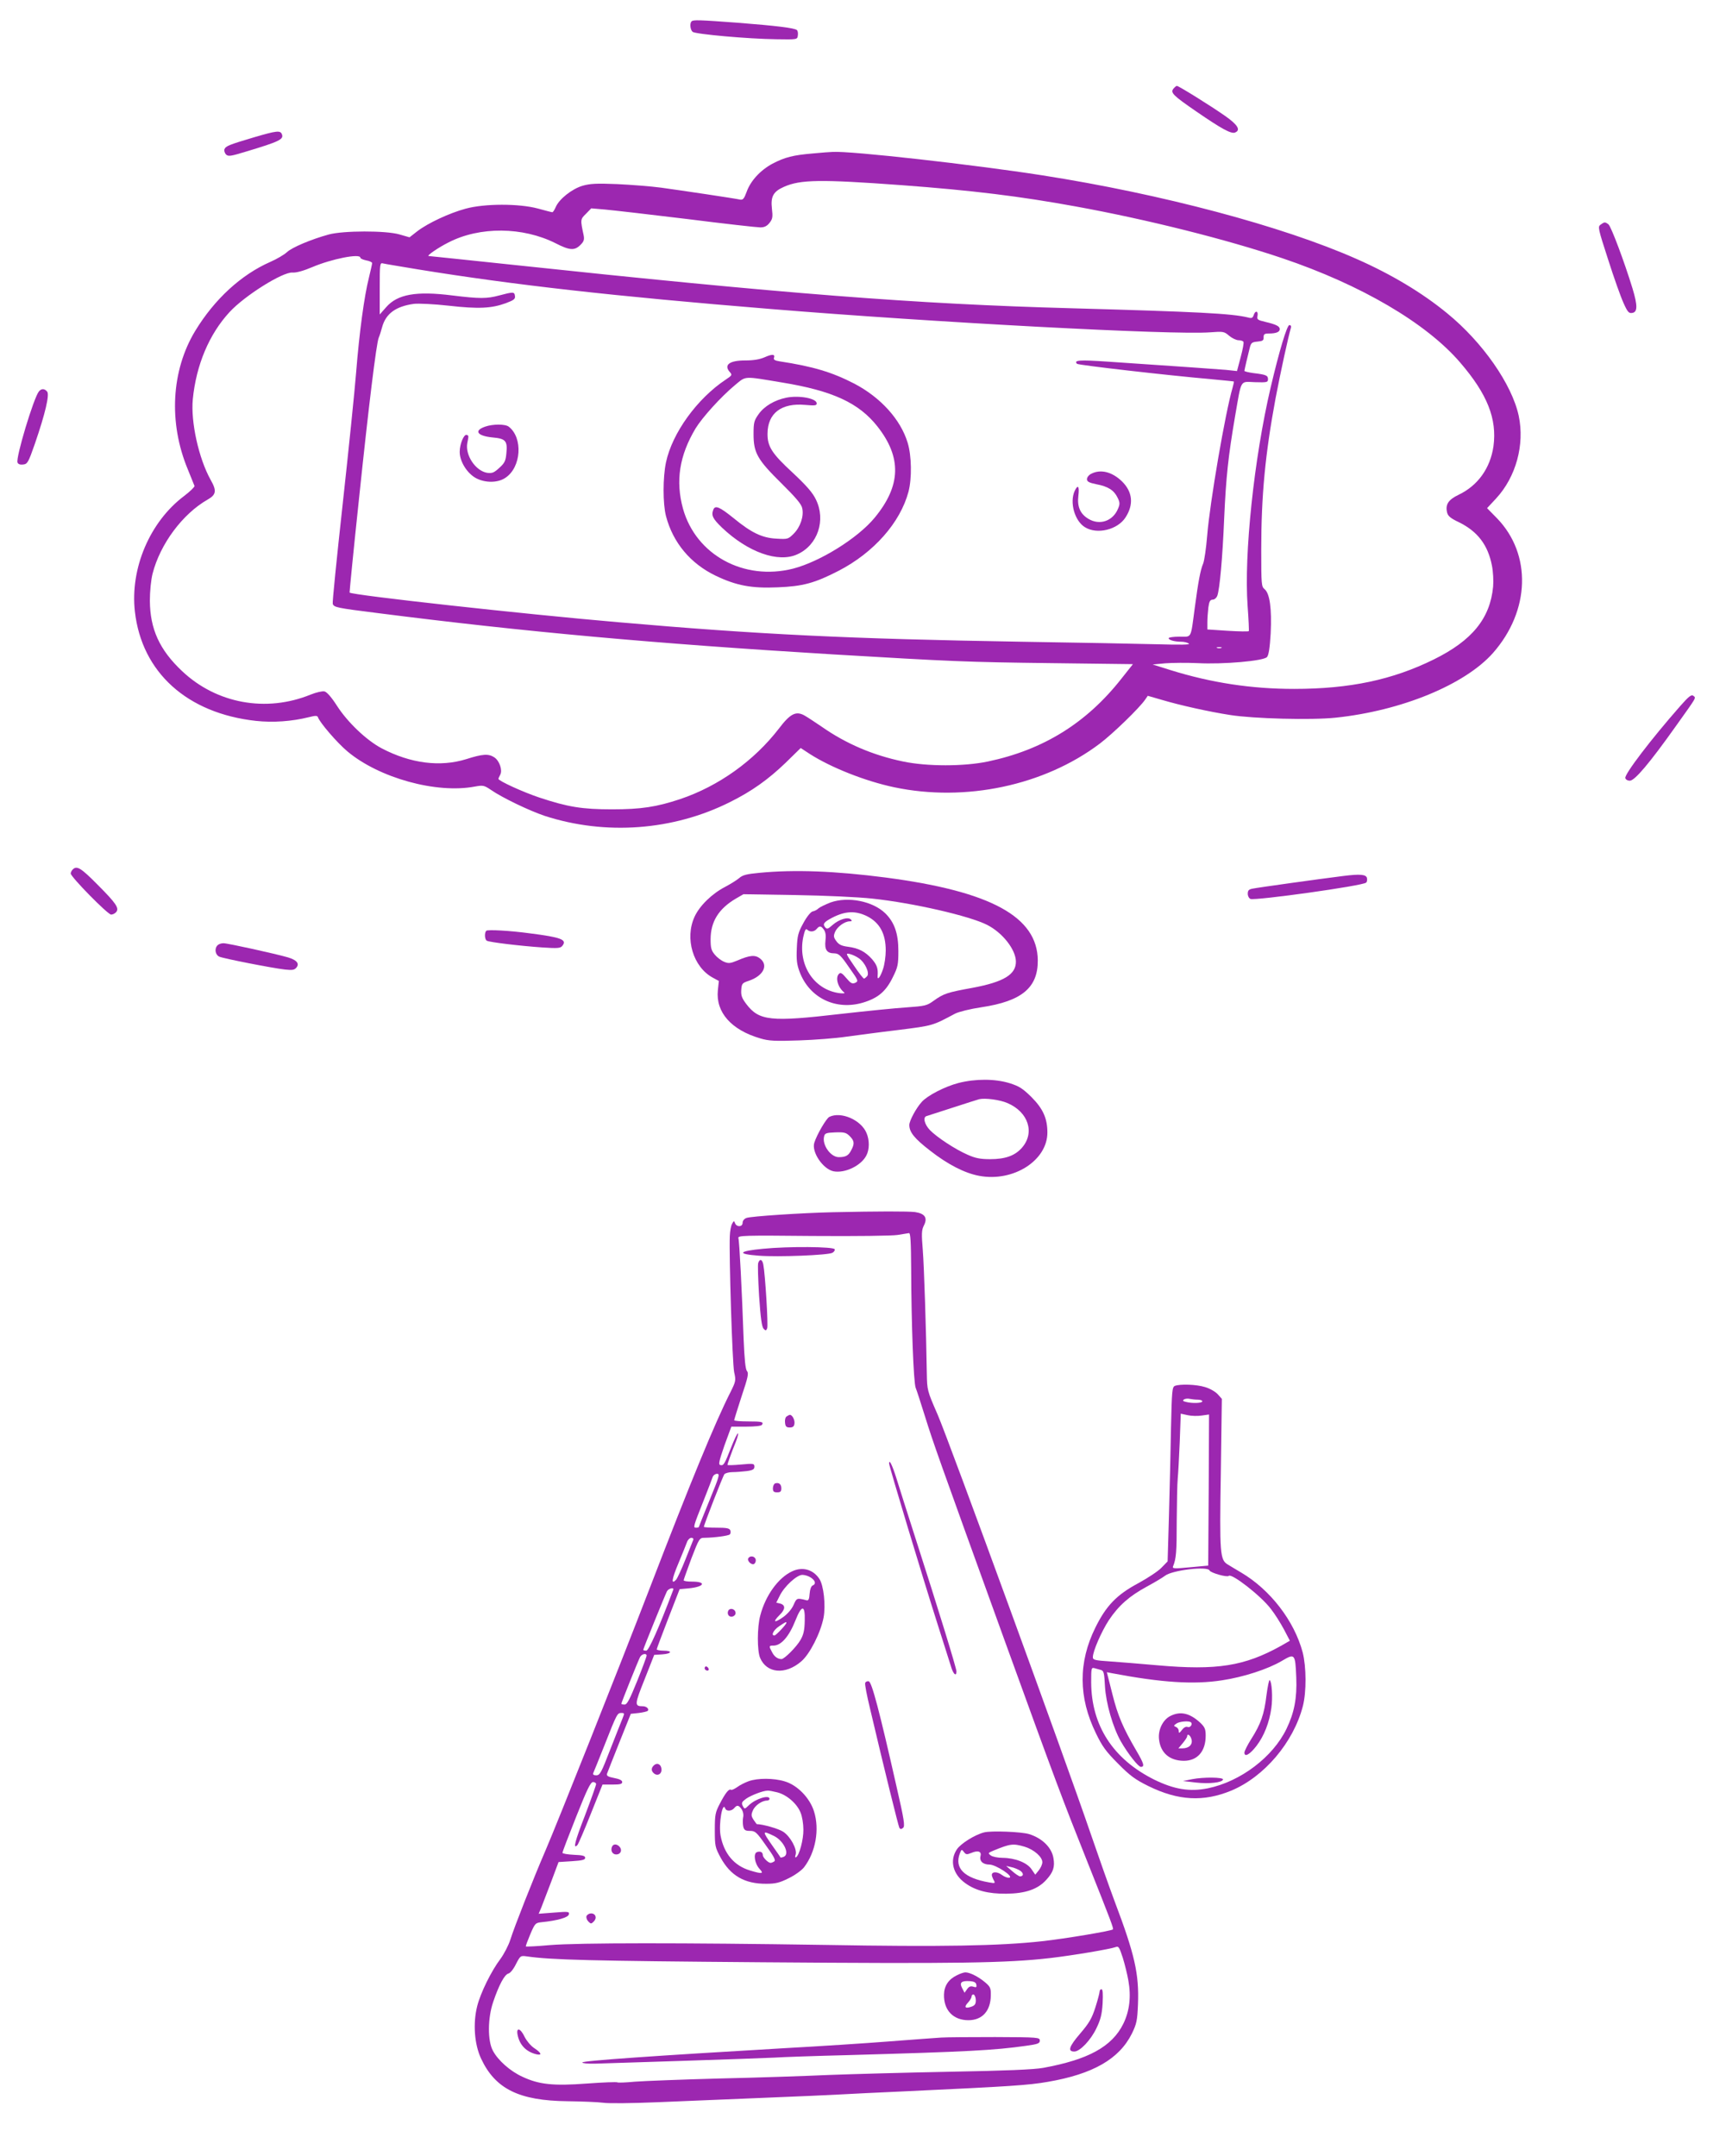 <?xml version="1.0" standalone="no"?>
<!DOCTYPE svg PUBLIC "-//W3C//DTD SVG 20010904//EN"
 "http://www.w3.org/TR/2001/REC-SVG-20010904/DTD/svg10.dtd">
<svg version="1.0" xmlns="http://www.w3.org/2000/svg"
 width="1025pt" height="1280pt" viewBox="0 0 1025 1280"
 preserveAspectRatio="xMidYMid meet">
<g transform="translate(0,1280) scale(0.1,-0.1)"
fill="#9c27b0" stroke="none">
<path d="M4107 12673 c-12 -11 -8 -50 6 -62 17 -14 330 -42 497 -44 124 -2
125 -2 128 22 2 13 0 27 -5 32 -13 13 -124 26 -353 44 -229 17 -264 18 -273 8z"/>
<path d="M6969 12274 c-20 -24 -4 -40 137 -137 147 -101 205 -133 228 -124 36
14 17 46 -59 99 -84 59 -275 178 -286 178 -4 0 -12 -7 -20 -16z"/>
<path d="M1509 11985 c-151 -45 -168 -52 -176 -71 -3 -8 1 -22 9 -31 14 -13
27 -11 119 17 200 60 225 73 213 103 -9 24 -32 21 -165 -18z"/>
<path d="M4828 11889 c-118 -10 -166 -22 -241 -61 -72 -39 -130 -102 -153
-167 -15 -41 -22 -49 -39 -46 -31 7 -346 54 -470 71 -60 8 -177 17 -260 21
-122 5 -160 3 -206 -10 -63 -19 -139 -79 -159 -127 -7 -16 -16 -30 -20 -30 -4
0 -42 10 -86 22 -112 30 -316 30 -429 -1 -96 -26 -223 -85 -287 -134 l-46 -36
-59 17 c-82 24 -334 23 -420 0 -106 -29 -219 -77 -249 -105 -16 -15 -60 -41
-99 -58 -173 -76 -331 -221 -446 -410 -142 -235 -159 -544 -44 -821 20 -49 38
-93 40 -99 2 -5 -25 -32 -62 -60 -203 -153 -321 -429 -292 -686 41 -361 310
-604 719 -649 102 -11 213 -3 314 22 39 10 50 10 54 0 10 -31 114 -152 175
-203 188 -158 529 -252 756 -209 50 9 55 8 97 -20 66 -46 229 -124 319 -154
361 -117 763 -87 1100 82 129 64 227 134 330 233 l90 88 55 -36 c125 -80 329
-161 500 -197 423 -89 891 10 1221 259 78 59 236 212 270 262 l15 22 83 -24
c111 -33 283 -71 406 -90 138 -22 483 -31 626 -16 392 41 768 196 935 384 221
251 231 586 24 800 l-59 60 54 58 c118 128 170 319 134 490 -40 187 -215 438
-425 609 -147 121 -332 232 -539 323 -438 194 -1155 385 -1865 496 -403 63
-1140 146 -1245 139 -11 0 -64 -4 -117 -9z m522 -188 c430 -32 705 -66 1040
-127 423 -77 893 -195 1225 -307 468 -158 855 -385 1056 -619 162 -188 220
-335 198 -498 -19 -130 -93 -233 -206 -287 -63 -30 -81 -59 -69 -107 5 -20 22
-34 69 -56 112 -55 173 -135 197 -258 7 -35 10 -90 7 -125 -18 -189 -125 -320
-352 -432 -245 -121 -499 -175 -830 -175 -253 0 -491 36 -735 112 l-105 33 75
7 c41 3 128 4 192 1 153 -8 392 13 412 36 10 11 17 53 22 141 7 145 -5 236
-36 262 -19 15 -20 28 -20 235 0 324 24 569 85 898 30 157 75 364 91 418 3 10
0 17 -9 17 -14 0 -60 -153 -111 -370 -99 -422 -159 -993 -137 -1297 6 -80 9
-148 7 -150 -3 -3 -59 -2 -125 2 l-121 8 0 42 c0 23 3 63 6 89 5 36 11 46 26
46 10 0 22 10 27 23 14 38 31 221 41 463 11 243 24 365 65 605 39 223 27 203
118 200 71 -2 77 -1 77 18 0 22 -11 27 -87 36 -29 4 -53 10 -53 13 1 9 19 88
31 134 8 33 13 37 47 40 31 3 37 7 36 26 0 18 5 22 32 22 42 0 64 9 64 26 0
17 -22 28 -86 43 -46 11 -51 14 -46 37 5 29 -14 32 -23 3 -6 -17 -12 -20 -33
-14 -98 24 -301 34 -1052 55 -922 25 -1702 86 -3335 260 -258 27 -474 50 -479
50 -16 0 56 50 118 81 185 95 440 93 635 -5 84 -43 113 -45 148 -10 20 20 24
31 19 57 -20 94 -20 95 14 128 l31 32 82 -7 c45 -4 263 -29 485 -56 221 -28
418 -50 437 -50 24 0 39 7 55 27 18 23 20 35 14 85 -8 71 8 101 72 129 97 43
216 45 694 10z m-3210 -431 c0 -5 16 -12 35 -16 19 -3 35 -11 35 -16 0 -5 -9
-44 -19 -86 -28 -110 -57 -324 -76 -562 -9 -113 -45 -465 -80 -783 -35 -318
-62 -584 -59 -592 8 -21 21 -24 268 -55 870 -111 1642 -181 2701 -245 709 -42
794 -46 1297 -52 l486 -6 -69 -87 c-207 -263 -464 -422 -792 -491 -143 -30
-361 -30 -504 0 -179 37 -339 106 -481 205 -41 28 -88 59 -106 69 -50 27 -84
9 -150 -78 -148 -192 -358 -342 -586 -419 -141 -47 -233 -61 -405 -61 -179 0
-263 14 -432 70 -96 32 -243 99 -243 111 0 3 5 14 11 25 14 27 -5 83 -36 103
-34 22 -69 20 -166 -11 -155 -48 -330 -26 -502 64 -91 48 -203 155 -266 253
-32 50 -60 82 -74 85 -12 3 -48 -5 -83 -19 -263 -107 -558 -54 -763 140 -134
126 -190 250 -191 418 0 57 7 124 16 160 45 176 178 355 327 440 51 29 55 52
18 117 -71 127 -119 345 -106 479 20 203 97 386 218 517 89 97 315 239 374
235 22 -2 65 10 117 32 115 49 286 83 286 56z m340 -69 c572 -93 1170 -160
2090 -235 972 -80 2398 -156 2617 -139 78 6 83 5 113 -21 17 -14 42 -26 55
-26 13 0 26 -4 29 -9 4 -5 -4 -46 -16 -91 l-22 -83 -65 7 c-61 5 -243 18 -704
49 -165 11 -203 9 -181 -13 9 -8 533 -68 794 -91 74 -7 136 -13 137 -14 2 -1
-2 -17 -7 -36 -44 -150 -135 -681 -151 -878 -6 -75 -17 -150 -24 -167 -16 -37
-29 -106 -50 -264 -25 -187 -16 -170 -91 -170 -35 0 -64 -4 -64 -9 0 -11 35
-21 75 -21 17 0 37 -5 45 -11 11 -7 -46 -8 -190 -4 -113 3 -475 10 -805 15
-1023 17 -1558 43 -2395 116 -560 48 -1584 161 -1594 176 -1 1 23 248 55 548
59 566 104 931 118 965 5 11 14 39 20 62 22 81 81 124 189 139 28 3 117 -1
207 -11 177 -20 254 -16 339 15 48 18 57 25 54 43 -3 25 -10 25 -93 3 -74 -20
-116 -20 -280 0 -214 27 -325 7 -392 -70 l-38 -43 0 154 c0 149 1 154 20 149
11 -3 103 -18 205 -35z m4773 -2248 c-7 -2 -19 -2 -25 0 -7 3 -2 5 12 5 14 0
19 -2 13 -5z"/>
<path d="M4541 10679 c-30 -13 -66 -19 -116 -19 -94 0 -129 -27 -90 -70 14
-16 12 -19 -24 -43 -171 -113 -319 -318 -356 -492 -19 -91 -19 -245 0 -319 41
-157 145 -282 295 -354 123 -59 214 -76 369 -69 149 6 219 25 361 98 209 108
366 286 415 469 21 80 19 214 -5 292 -42 138 -160 268 -316 350 -132 68 -243
102 -446 133 -26 4 -35 10 -32 19 9 24 -10 25 -55 5z m104 -150 c299 -49 455
-121 565 -260 146 -185 141 -353 -16 -543 -100 -121 -323 -260 -484 -302 -292
-74 -577 81 -654 356 -45 164 -22 315 75 477 40 65 149 186 233 256 68 56 47
55 281 16z"/>
<path d="M4670 10439 c-70 -14 -132 -51 -165 -98 -27 -38 -30 -50 -30 -119 0
-111 23 -151 166 -292 84 -83 119 -124 123 -147 11 -47 -11 -112 -50 -151 -33
-33 -36 -34 -102 -30 -86 4 -150 35 -257 123 -82 66 -108 77 -119 49 -13 -34
-4 -53 52 -107 154 -146 334 -210 447 -158 121 54 171 203 110 326 -19 40 -56
82 -136 157 -125 115 -152 157 -151 234 1 121 83 183 224 170 57 -5 68 -4 68
9 0 30 -104 49 -180 34z"/>
<path d="M2881 10267 c-69 -24 -47 -55 43 -64 79 -7 91 -20 83 -96 -4 -43 -10
-56 -42 -85 -32 -29 -42 -33 -73 -29 -68 12 -130 104 -117 176 9 45 9 45 -4
49 -16 5 -41 -54 -41 -101 0 -58 45 -129 99 -157 55 -28 128 -27 172 3 95 62
106 238 20 304 -20 16 -95 16 -140 0z"/>
<path d="M6480 9987 c-14 -7 -25 -21 -25 -32 0 -14 12 -21 56 -30 70 -13 105
-36 126 -80 14 -28 14 -38 3 -64 -30 -75 -110 -102 -177 -61 -48 29 -67 72
-59 137 7 57 -3 69 -22 28 -31 -68 0 -178 61 -215 72 -45 194 -15 241 58 50
77 42 152 -21 214 -59 57 -127 74 -183 45z"/>
<path d="M9505 11466 c-17 -12 -15 -22 45 -207 34 -107 75 -222 91 -257 24
-54 32 -63 51 -60 33 4 34 42 3 145 -48 157 -127 368 -143 381 -20 15 -24 15
-47 -2z"/>
<path d="M231 10476 c-31 -38 -138 -393 -127 -422 4 -10 16 -14 33 -12 26 3
31 11 70 123 62 180 88 292 73 310 -16 19 -34 19 -49 1z"/>
<path d="M9978 8608 c-175 -199 -330 -403 -326 -427 2 -9 13 -16 27 -16 29 0
117 104 274 325 126 177 120 165 103 179 -11 9 -27 -3 -78 -61z"/>
<path d="M432 7638 c-7 -7 -12 -18 -12 -24 0 -20 220 -244 240 -244 10 0 23 7
30 15 19 23 1 51 -113 165 -97 98 -121 112 -145 88z"/>
<path d="M4510 7618 c-75 -7 -100 -13 -120 -31 -14 -12 -51 -35 -83 -52 -78
-40 -152 -112 -182 -177 -60 -129 -9 -300 109 -363 l35 -19 -6 -56 c-13 -130
80 -235 252 -285 50 -15 86 -17 230 -12 93 3 220 13 280 22 61 8 200 27 310
40 207 26 202 25 337 97 22 11 89 28 157 38 239 36 335 116 334 278 -2 259
-278 410 -903 492 -301 39 -541 48 -750 28z m670 -153 c244 -26 578 -103 682
-156 91 -46 169 -145 171 -216 2 -78 -71 -123 -259 -158 -149 -27 -170 -34
-230 -77 -40 -29 -51 -31 -161 -39 -65 -4 -242 -22 -393 -39 -413 -48 -482
-41 -558 59 -27 36 -32 51 -30 84 3 38 6 41 45 54 86 29 118 92 67 132 -29 23
-60 21 -136 -12 -41 -17 -52 -18 -78 -7 -17 7 -42 26 -55 42 -21 25 -25 40
-25 91 0 105 48 182 150 242 l45 26 310 -5 c178 -3 372 -12 455 -21z"/>
<path d="M4932 7442 c-28 -11 -60 -26 -70 -34 -9 -9 -26 -18 -36 -19 -11 -3
-34 -30 -55 -69 -31 -56 -36 -75 -39 -150 -3 -69 0 -96 17 -141 59 -155 216
-230 378 -181 88 27 134 66 175 150 30 60 33 75 33 157 0 104 -24 170 -78 223
-75 72 -220 101 -325 64z m218 -82 c74 -38 110 -103 110 -203 0 -35 -7 -84
-16 -110 -16 -49 -35 -72 -32 -40 3 43 -4 64 -33 98 -40 45 -80 66 -143 74
-37 5 -54 12 -69 33 -17 23 -18 31 -8 55 13 31 57 63 87 63 13 0 15 3 7 11
-17 17 -70 1 -108 -32 -28 -25 -34 -27 -45 -14 -16 19 -7 31 43 57 78 40 138
42 207 8z m-257 -80 c10 -14 13 -36 9 -65 -6 -54 9 -75 52 -75 27 -1 38 -10
88 -83 56 -79 57 -82 37 -92 -18 -8 -27 -3 -53 28 -25 30 -34 35 -44 25 -23
-23 -6 -81 32 -111 6 -5 -9 -6 -32 -3 -151 22 -245 170 -212 332 9 41 15 53
23 45 16 -16 42 -14 57 4 17 20 26 19 43 -5z m207 -169 c37 -25 65 -87 50
-106 -7 -8 -16 -15 -19 -15 -4 0 -31 34 -59 76 -51 74 -51 76 -25 70 16 -4 39
-15 53 -25z"/>
<path d="M7975 7599 c-136 -17 -510 -69 -537 -75 -22 -4 -28 -11 -28 -30 0
-14 7 -27 16 -31 30 -11 669 78 687 97 5 4 7 16 5 26 -4 23 -41 26 -143 13z"/>
<path d="M2888 7274 c-12 -11 -10 -52 3 -59 14 -9 198 -31 329 -40 90 -6 108
-5 119 9 31 37 -5 51 -194 75 -117 16 -250 23 -257 15z"/>
<path d="M1292 7188 c-20 -20 -14 -57 11 -68 26 -11 310 -67 388 -76 45 -5 57
-3 69 11 20 24 3 45 -50 61 -72 21 -357 84 -383 84 -13 0 -28 -5 -35 -12z"/>
<path d="M5691 6370 c-80 -21 -183 -74 -217 -112 -33 -36 -74 -112 -74 -137 0
-43 31 -81 123 -152 106 -83 206 -134 292 -150 203 -38 405 91 405 257 0 84
-26 142 -95 211 -52 51 -72 64 -129 82 -87 27 -204 27 -305 1z m292 -119 c124
-53 164 -176 86 -265 -41 -47 -98 -68 -189 -68 -59 0 -88 6 -133 26 -74 32
-183 104 -224 146 -33 34 -44 78 -20 84 6 2 75 24 152 49 77 25 149 48 160 51
35 8 122 -3 168 -23z"/>
<path d="M4925 6169 c-18 -9 -74 -105 -89 -153 -18 -55 51 -157 114 -170 67
-13 164 33 195 94 19 36 19 91 1 133 -32 78 -152 130 -221 96z m121 -114 c28
-28 30 -45 9 -84 -16 -32 -33 -41 -74 -41 -48 0 -100 73 -87 123 4 19 13 22
66 24 53 2 65 -1 86 -22z"/>
<path d="M4945 5603 c-180 -4 -487 -24 -512 -34 -14 -5 -23 -17 -23 -29 0 -25
-35 -27 -45 -2 -6 16 -7 15 -17 -3 -7 -11 -13 -45 -14 -75 -5 -115 15 -757 26
-807 11 -49 10 -54 -23 -120 -90 -178 -235 -529 -477 -1158 -192 -498 -549
-1395 -620 -1560 -73 -169 -186 -456 -209 -530 -11 -35 -38 -86 -59 -115 -54
-71 -118 -201 -138 -280 -26 -102 -17 -227 23 -312 84 -180 226 -250 513 -253
85 -1 181 -5 212 -9 31 -5 175 -3 320 3 145 6 427 18 628 26 201 8 406 17 455
20 50 3 236 12 415 20 598 28 708 35 822 55 269 46 425 136 500 287 28 58 32
76 36 174 7 179 -19 295 -138 609 -34 91 -100 278 -147 415 -142 416 -838
2323 -905 2477 -62 142 -62 144 -64 243 -4 257 -16 631 -24 734 -8 96 -7 118
6 144 24 46 8 72 -52 81 -43 5 -217 5 -489 -1z m466 -340 c1 -313 14 -674 27
-703 6 -14 31 -92 57 -175 49 -156 65 -202 473 -1330 307 -847 340 -934 490
-1310 143 -359 156 -394 151 -400 -10 -9 -283 -55 -420 -70 -254 -28 -598 -34
-1289 -22 -848 13 -1460 13 -1634 -1 -77 -7 -141 -10 -143 -8 -2 2 10 34 26
72 28 66 31 68 68 72 92 9 158 28 161 46 4 17 -2 18 -87 11 l-92 -7 16 38 c8
22 35 91 59 154 l43 115 79 5 c61 4 79 8 79 20 0 12 -15 16 -67 18 -38 2 -68
7 -68 12 0 5 37 102 82 215 64 161 85 205 100 205 10 0 18 -6 18 -12 0 -7 -30
-91 -66 -186 -60 -154 -73 -205 -45 -176 5 5 41 88 79 184 l70 175 59 0 c45 0
58 3 58 15 0 10 -16 18 -48 24 -37 7 -46 13 -42 26 3 9 36 92 73 185 l68 170
47 5 c25 3 49 9 53 12 11 11 -6 28 -29 28 -50 0 -49 10 11 160 l57 145 48 3
c57 4 63 22 7 22 -22 0 -40 4 -40 8 0 4 31 86 68 182 l68 175 54 5 c94 9 108
40 19 40 -27 0 -49 3 -49 8 0 4 21 62 46 130 46 119 48 122 78 122 61 1 141
12 150 20 5 5 6 16 3 24 -5 13 -23 16 -82 16 -41 0 -75 2 -75 5 0 12 113 302
122 313 6 6 27 12 48 12 20 0 58 3 84 6 37 5 46 11 46 26 0 19 -5 20 -80 13
-44 -4 -80 -5 -80 -2 0 6 23 71 49 135 11 28 17 52 13 52 -4 0 -22 -37 -40
-83 -39 -100 -45 -110 -64 -105 -13 2 -8 23 24 116 l41 112 88 0 c51 0 91 4
94 11 11 17 1 20 -84 20 -44 0 -81 3 -81 7 0 4 20 68 44 142 38 113 43 137 32
150 -9 10 -15 68 -20 190 -10 287 -25 581 -31 599 -5 16 29 17 442 13 260 -2
471 1 503 6 30 5 61 10 68 11 9 1 12 -49 13 -216z m-1197 -1369 c-35 -86 -64
-158 -64 -160 0 -2 -7 -4 -16 -4 -19 0 -18 4 46 165 26 66 50 128 53 138 4 9
15 17 26 17 17 0 12 -17 -45 -156z m-97 -236 c-3 -7 -24 -60 -47 -118 -23 -58
-48 -111 -55 -119 -31 -32 -26 3 14 98 23 55 46 112 51 126 5 14 17 25 26 25
9 0 14 -6 11 -12z m-119 -297 c-83 -221 -145 -361 -160 -361 -10 0 -18 2 -18
5 0 7 129 324 141 348 10 17 44 25 37 8z m-158 -391 c0 -5 -25 -73 -56 -150
-45 -111 -60 -140 -75 -140 -10 0 -19 2 -19 5 0 7 100 256 111 277 10 19 39
25 39 8z m-143 -372 c-8 -18 -40 -102 -73 -185 -53 -137 -61 -153 -83 -153
-15 0 -21 4 -18 13 3 6 33 81 67 166 74 188 76 191 100 191 19 0 19 -2 7 -32z
m3004 -1557 c17 -95 7 -180 -30 -256 -67 -136 -208 -213 -476 -262 -56 -10
-221 -17 -555 -23 -261 -5 -583 -14 -715 -19 -132 -6 -424 -16 -650 -21 -225
-6 -453 -15 -505 -19 -52 -5 -99 -7 -104 -4 -4 3 -85 0 -180 -7 -200 -15 -285
-6 -383 40 -73 33 -146 98 -176 155 -32 59 -31 194 2 290 34 100 67 162 90
168 11 2 31 27 45 56 26 50 27 51 64 46 143 -21 378 -27 1397 -35 1169 -9
1450 -5 1712 25 137 16 355 53 388 65 18 7 22 0 43 -64 12 -39 27 -100 33
-135z"/>
<path d="M4531 5386 c-147 -14 -158 -31 -25 -41 115 -9 411 3 437 17 10 5 16
15 14 21 -5 16 -275 18 -426 3z"/>
<path d="M4503 5303 c-4 -9 -1 -97 5 -197 9 -132 16 -184 27 -195 12 -13 15
-12 21 3 7 17 -12 323 -23 378 -6 31 -20 37 -30 11z"/>
<path d="M4672 4391 c-8 -5 -12 -21 -10 -37 2 -23 8 -29 28 -29 18 0 26 6 28
23 3 22 -13 52 -27 52 -3 0 -12 -4 -19 -9z"/>
<path d="M5280 4111 c0 -16 198 -672 287 -951 36 -113 72 -226 80 -252 13 -47
33 -65 33 -31 0 19 -113 386 -241 783 -50 157 -103 321 -116 365 -24 76 -43
115 -43 86z"/>
<path d="M4603 3993 c-7 -3 -13 -16 -13 -29 0 -19 5 -24 25 -24 20 0 25 5 25
24 0 25 -15 36 -37 29z"/>
<path d="M4444 3549 c-10 -17 23 -46 37 -32 7 7 9 19 6 27 -7 18 -33 21 -43 5z"/>
<path d="M4704 3471 c-82 -38 -158 -143 -189 -262 -19 -69 -19 -210 -1 -252
39 -92 150 -102 244 -21 51 43 115 169 133 261 13 72 1 189 -25 229 -37 56
-100 74 -162 45z m111 -37 c28 -18 32 -39 11 -47 -9 -4 -16 -23 -18 -49 -2
-32 -7 -42 -18 -39 -58 15 -59 14 -77 -27 -11 -25 -35 -53 -61 -72 -54 -38
-66 -32 -23 11 36 35 37 60 3 69 l-22 5 21 42 c27 55 101 123 134 123 14 0 37
-7 50 -16z m-36 -256 c-1 -56 -7 -83 -25 -114 -23 -41 -96 -114 -113 -114 -23
0 -43 15 -56 41 -20 37 -19 39 8 39 46 0 93 54 131 150 37 94 58 93 55 -2z
m-109 -13 c0 -9 -62 -75 -71 -75 -22 0 -6 32 28 55 39 26 43 28 43 20z"/>
<path d="M4324 3235 c-4 -9 -2 -21 4 -27 15 -15 44 -1 40 19 -4 23 -36 29 -44
8z"/>
<path d="M4186 2902 c-3 -6 -1 -14 5 -17 15 -10 25 3 12 16 -7 7 -13 7 -17 1z"/>
<path d="M5138 2808 c-3 -7 10 -75 29 -153 86 -366 168 -696 174 -707 6 -9 11
-9 22 0 12 10 7 46 -40 250 -100 442 -146 617 -164 620 -10 2 -19 -3 -21 -10z"/>
<path d="M3882 2318 c-16 -16 -15 -33 2 -47 22 -18 48 -2 44 28 -3 28 -27 38
-46 19z"/>
<path d="M4446 2225 c-22 -8 -52 -23 -68 -35 -16 -11 -32 -19 -37 -16 -12 8
-34 -20 -67 -84 -26 -50 -29 -64 -29 -155 0 -95 2 -103 34 -163 59 -108 143
-157 272 -156 55 0 79 6 133 33 37 18 77 47 91 65 69 90 93 225 59 332 -25 80
-99 156 -174 178 -65 20 -161 20 -214 1z m169 -66 c57 -14 118 -67 139 -120
10 -23 17 -68 17 -101 1 -59 -24 -152 -43 -164 -6 -4 -8 1 -3 15 10 32 -31
108 -74 136 -27 18 -122 45 -157 45 -1 0 -9 12 -19 26 -14 22 -15 30 -4 55 12
30 54 59 84 59 8 0 15 5 15 10 0 26 -81 2 -122 -37 -26 -25 -26 -25 -37 -5 -9
18 -6 24 20 43 29 20 98 47 127 48 7 1 33 -4 57 -10z m-211 -100 c9 -14 13
-33 9 -50 -3 -16 -2 -40 1 -54 5 -20 12 -25 40 -25 31 0 39 -7 95 -87 47 -65
59 -88 49 -94 -7 -5 -17 -9 -22 -9 -14 0 -46 32 -46 46 0 18 -15 25 -35 18
-23 -9 -13 -69 16 -100 27 -29 15 -31 -57 -9 -94 28 -155 100 -175 208 -12 69
12 206 28 160 6 -18 38 -16 53 2 17 20 26 19 44 -6z m192 -159 c59 -29 96
-109 58 -124 -9 -4 -18 -5 -19 -4 0 2 -22 33 -48 70 -62 89 -62 92 9 58z"/>
<path d="M5844 1921 c-55 -14 -138 -66 -161 -100 -45 -66 -25 -148 49 -201 60
-44 137 -64 243 -63 114 1 188 26 239 83 41 45 51 76 42 128 -10 63 -67 119
-145 143 -46 14 -226 21 -267 10z m241 -85 c55 -17 105 -60 105 -92 0 -12 -9
-33 -21 -48 l-21 -26 -22 32 c-26 39 -96 67 -172 68 -27 0 -59 6 -70 14 -18
14 -17 15 16 29 100 41 116 43 185 23z m-317 -37 c40 17 62 9 55 -18 -8 -30
14 -51 53 -51 38 0 147 -72 118 -78 -9 -2 -29 5 -45 17 -27 20 -59 20 -59 -1
0 -5 5 -19 11 -30 11 -20 9 -20 -27 -14 -148 26 -207 84 -174 172 10 25 11 26
24 9 12 -16 17 -17 44 -6z m290 -105 c22 -15 22 -34 -1 -34 -7 1 -28 15 -47
32 l-35 30 30 -7 c17 -3 40 -13 53 -21z"/>
<path d="M3634 1835 c-9 -23 3 -45 26 -45 25 0 37 25 20 45 -16 19 -39 19 -46
0z"/>
<path d="M3483 1424 c-3 -8 2 -23 11 -32 15 -15 17 -15 32 0 21 21 11 48 -16
48 -11 0 -23 -7 -27 -16z"/>
<path d="M5681 1072 c-49 -24 -74 -63 -75 -114 -2 -93 55 -152 145 -152 82 0
132 55 133 147 1 43 -3 52 -34 78 -39 33 -90 59 -117 59 -10 0 -33 -8 -52 -18z
m117 -55 c3 -15 0 -18 -18 -12 -16 5 -26 1 -37 -15 l-15 -21 -14 27 c-18 34
-5 45 46 42 25 -2 36 -8 38 -21z m-3 -93 c0 -22 -6 -31 -27 -38 -37 -13 -45
-2 -19 25 12 13 21 29 21 37 0 7 6 12 13 10 6 -3 12 -18 12 -34z"/>
<path d="M6530 976 c0 -8 -11 -50 -25 -94 -21 -65 -36 -92 -91 -156 -66 -77
-75 -106 -34 -106 33 0 98 68 131 138 25 51 33 83 37 148 3 59 1 84 -7 84 -6
0 -11 -7 -11 -14z"/>
<path d="M3074 718 c12 -59 50 -99 110 -114 38 -9 32 8 -14 38 -19 13 -43 42
-55 66 -24 51 -51 58 -41 10z"/>
<path d="M5590 703 c-30 -2 -170 -12 -310 -23 -140 -11 -419 -29 -620 -40
-770 -45 -1205 -75 -1202 -85 1 -5 34 -8 75 -7 39 1 279 9 532 17 253 8 494
17 535 19 41 3 242 10 445 15 702 20 857 28 1048 55 71 10 82 14 82 31 0 19
-8 20 -265 21 -146 0 -290 -1 -320 -3z"/>
<path d="M6977 4572 c-16 -7 -18 -29 -23 -252 -2 -135 -8 -368 -12 -517 l-8
-273 -37 -38 c-20 -21 -83 -62 -138 -92 -127 -68 -190 -133 -254 -263 -102
-206 -101 -414 3 -627 38 -79 60 -109 132 -181 70 -71 101 -94 180 -133 177
-87 327 -95 492 -27 196 82 369 286 425 501 22 85 21 234 -1 320 -50 187 -192
371 -364 473 -30 18 -66 39 -80 48 -47 27 -50 63 -42 544 l6 440 -25 28 c-14
15 -47 34 -75 42 -51 16 -148 19 -179 7z m136 -82 c15 0 27 -4 27 -10 0 -11
-62 -13 -98 -3 -18 4 -20 8 -10 15 7 4 22 6 33 3 11 -2 32 -5 48 -5z m24 -94
l43 6 -2 -448 -3 -449 -108 -10 c-94 -9 -106 -8 -101 5 19 46 22 85 22 268 1
110 3 224 6 254 3 29 8 128 12 219 l6 166 41 -9 c22 -5 60 -6 84 -2z m46 -920
c6 -14 104 -42 114 -32 17 17 192 -119 250 -196 24 -30 58 -85 78 -122 l35
-67 -52 -30 c-217 -121 -381 -147 -733 -116 -99 9 -226 19 -282 23 -91 6 -103
9 -103 25 0 36 51 152 95 220 59 88 122 143 225 199 46 25 95 54 109 65 42 33
254 58 264 31z m515 -636 c5 -122 -12 -209 -58 -304 -81 -168 -273 -313 -466
-353 -109 -22 -200 -7 -319 51 -245 122 -374 321 -375 579 0 84 1 88 20 83 11
-3 28 -8 39 -11 16 -5 19 -19 23 -98 6 -100 47 -243 95 -327 42 -73 103 -150
118 -150 24 0 18 20 -26 95 -80 137 -111 209 -143 337 l-33 130 31 -6 c296
-56 486 -68 653 -42 127 19 272 66 355 115 78 46 80 44 86 -99z"/>
<path d="M7521 2735 c-13 -112 -34 -171 -90 -259 -23 -36 -41 -73 -41 -81 0
-30 33 -11 72 40 45 59 76 138 88 224 9 63 3 158 -10 166 -4 2 -12 -38 -19
-90z"/>
<path d="M6952 2613 c-46 -22 -76 -83 -69 -140 9 -80 62 -126 147 -127 81 0
130 56 130 149 0 39 -5 51 -32 77 -62 57 -117 70 -176 41z m121 -39 c11 -11
-5 -33 -20 -27 -10 4 -23 -3 -34 -18 -16 -20 -19 -21 -19 -6 0 10 -7 20 -16
24 -15 6 -15 8 2 20 18 13 76 18 87 7z m3 -101 c8 -30 -15 -53 -54 -53 l-24 0
26 31 c14 17 26 35 26 40 0 20 20 7 26 -18z"/>
<path d="M7080 2237 l-55 -11 77 -9 c79 -9 157 0 161 18 3 14 -116 15 -183 2z"/>
</g>
</svg>
